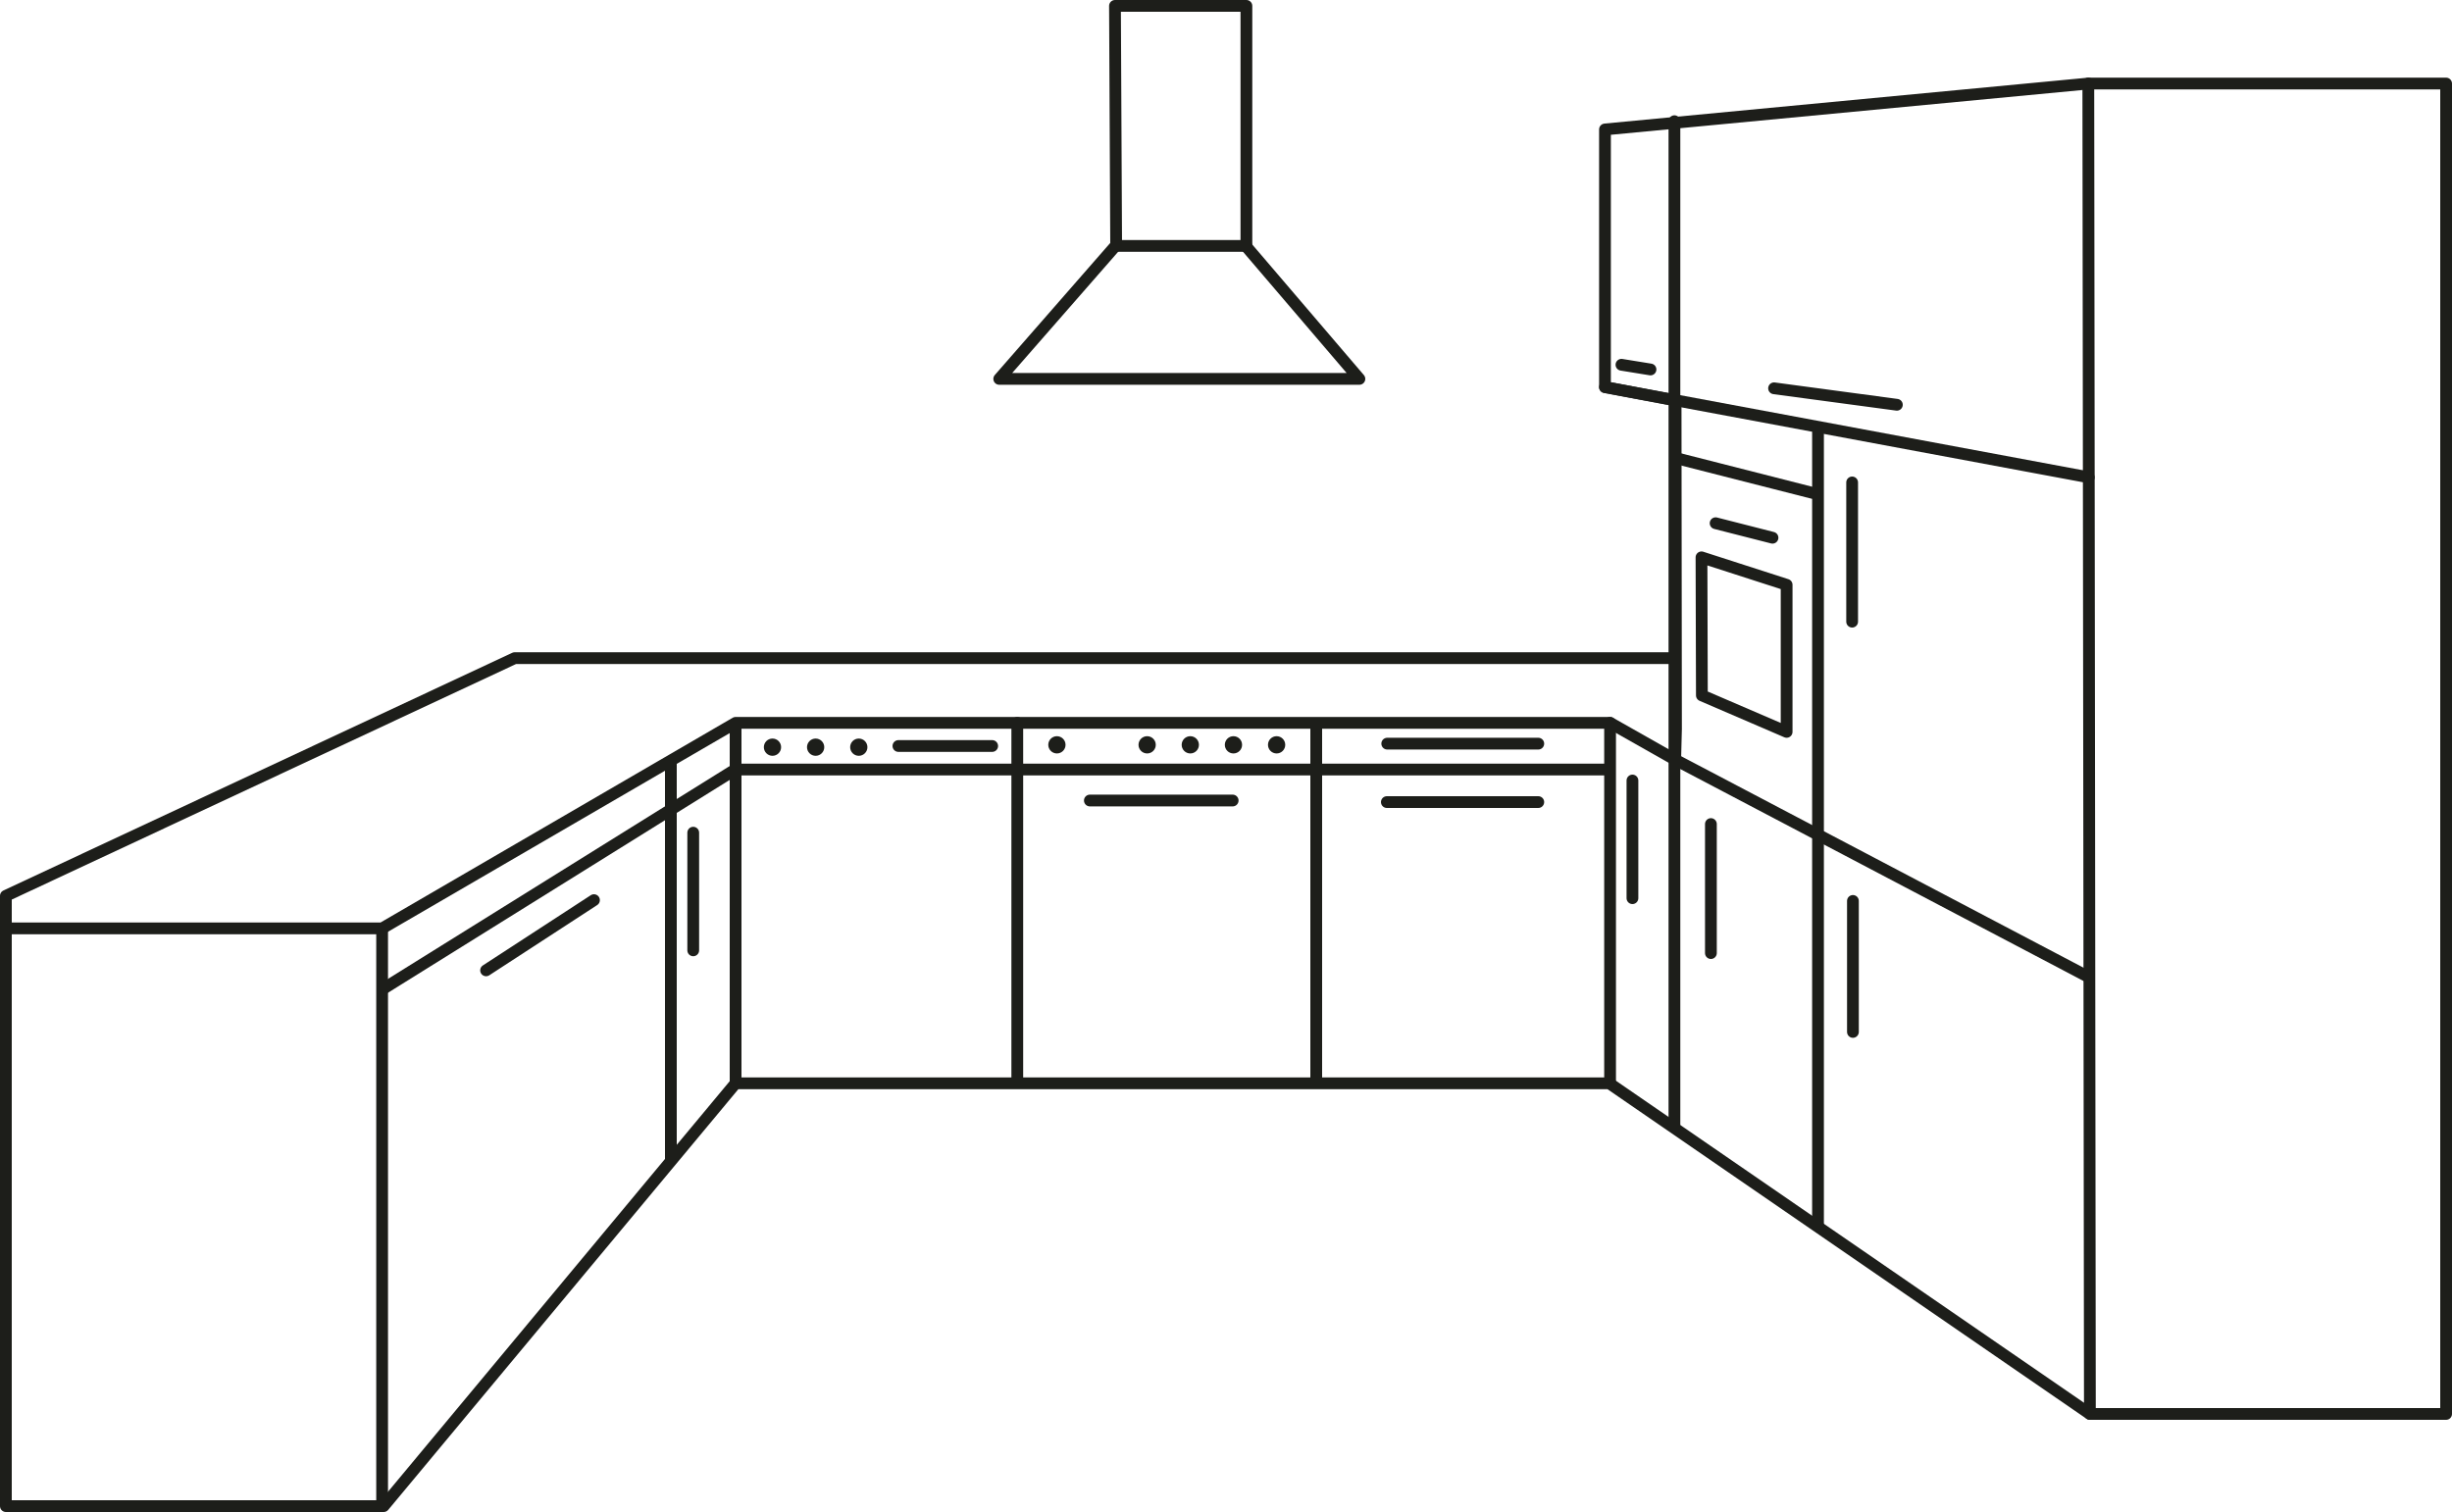 <?xml version="1.0" encoding="utf-8"?>
<!-- Generator: Adobe Illustrator 24.1.1, SVG Export Plug-In . SVG Version: 6.00 Build 0)  -->
<svg version="1.1" id="Ebene_1" xmlns="http://www.w3.org/2000/svg" xmlns:xlink="http://www.w3.org/1999/xlink" x="0px" y="0px"
	 viewBox="0 0 625 385.5" style="enable-background:new 0 0 625 385.5;" xml:space="preserve">
<style type="text/css">
	.st0{fill:none;stroke:#1D1E1A;stroke-width:3;stroke-linecap:round;stroke-linejoin:round;stroke-miterlimit:10;}
	.st1{fill:none;stroke:#1D1E1A;stroke-width:3;stroke-miterlimit:10;}
	.st2{fill:#1D1E1A;}
</style>
<g>
	<polygon class="st0" points="427.2,185.9 427.1,102.1 409.1,98.7 409.1,33 532.3,21.3 623.5,21.3 623.5,360.5 532.7,360.5 
		410.2,276.2 187.5,276.2 97.8,384 1.5,384 1.5,236.7 97.4,236.7 187.5,184.3 410.4,184.3 427,193.7 	"/>
	<polyline class="st0" points="1.5,236.7 1.5,228.4 131.2,167.8 427,167.8 	"/>
	<line class="st0" x1="532.3" y1="21.3" x2="532.7" y2="360.5"/>
	<line class="st0" x1="409.1" y1="98.7" x2="532.4" y2="121.7"/>
	<line class="st0" x1="427" y1="193.7" x2="531.8" y2="248.8"/>
	<line class="st0" x1="426.8" y1="30.9" x2="426.8" y2="287"/>
	<line class="st0" x1="463.4" y1="109.4" x2="463.4" y2="312.2"/>
	<line class="st0" x1="410.4" y1="184.3" x2="410.4" y2="276.2"/>
	<line class="st0" x1="335.5" y1="184.6" x2="335.5" y2="275.8"/>
	<line class="st0" x1="259.3" y1="184.3" x2="259.3" y2="275.1"/>
	<line class="st1" x1="187.5" y1="184.3" x2="187.5" y2="276.2"/>
	<line class="st1" x1="97.4" y1="236.7" x2="97.4" y2="384"/>
	<line class="st1" x1="171" y1="193.7" x2="171" y2="296.1"/>
	<polyline class="st1" points="97.2,252.4 187.4,196.2 410.3,196.2 	"/>
	<line class="st1" x1="426.8" y1="116.7" x2="463.3" y2="126"/>
	<line class="st0" x1="472.1" y1="123" x2="472.1" y2="158.5"/>
	<line class="st0" x1="452.2" y1="99" x2="483.5" y2="103.2"/>
	<line class="st0" x1="413.3" y1="93" x2="420.7" y2="94.2"/>
	<polygon class="st0" points="433.7,142.1 455.4,149.1 455.4,186.6 433.8,177.3 	"/>
	<line class="st0" x1="472.3" y1="229.7" x2="472.3" y2="263.1"/>
	<line class="st0" x1="436.1" y1="210.1" x2="436.1" y2="243"/>
	<line class="st0" x1="416.1" y1="199" x2="416.1" y2="229"/>
	<line class="st0" x1="353.6" y1="189.6" x2="392.1" y2="189.6"/>
	<line class="st0" x1="353.5" y1="204.5" x2="392.1" y2="204.5"/>
	<line class="st0" x1="277.8" y1="204.1" x2="314.2" y2="204.1"/>
	<line class="st0" x1="229" y1="190.2" x2="252.9" y2="190.2"/>
	<polygon class="st0" points="284.2,1.5 317.7,1.5 317.7,62.9 346.5,96.6 254.7,96.6 284.5,62.5 	"/>
	<line class="st0" x1="317.7" y1="62.7" x2="284.5" y2="62.7"/>
	<line class="st0" x1="123.9" y1="247.4" x2="151.4" y2="229.5"/>
	<line class="st0" x1="176.7" y1="212.3" x2="176.7" y2="242.3"/>
	<circle class="st2" cx="218.9" cy="190.5" r="2.2"/>
	<circle class="st2" cx="207.9" cy="190.5" r="2.2"/>
	<circle class="st2" cx="196.9" cy="190.5" r="2.2"/>
	<circle class="st2" cx="325.4" cy="189.9" r="2.2"/>
	<circle class="st2" cx="314.4" cy="189.9" r="2.2"/>
	<circle class="st2" cx="303.4" cy="189.9" r="2.2"/>
	<circle class="st2" cx="292.4" cy="189.9" r="2.2"/>
	<circle class="st2" cx="269.4" cy="189.9" r="2.2"/>
	<line class="st0" x1="437.3" y1="133.4" x2="451.8" y2="137.1"/>
</g>
</svg>
